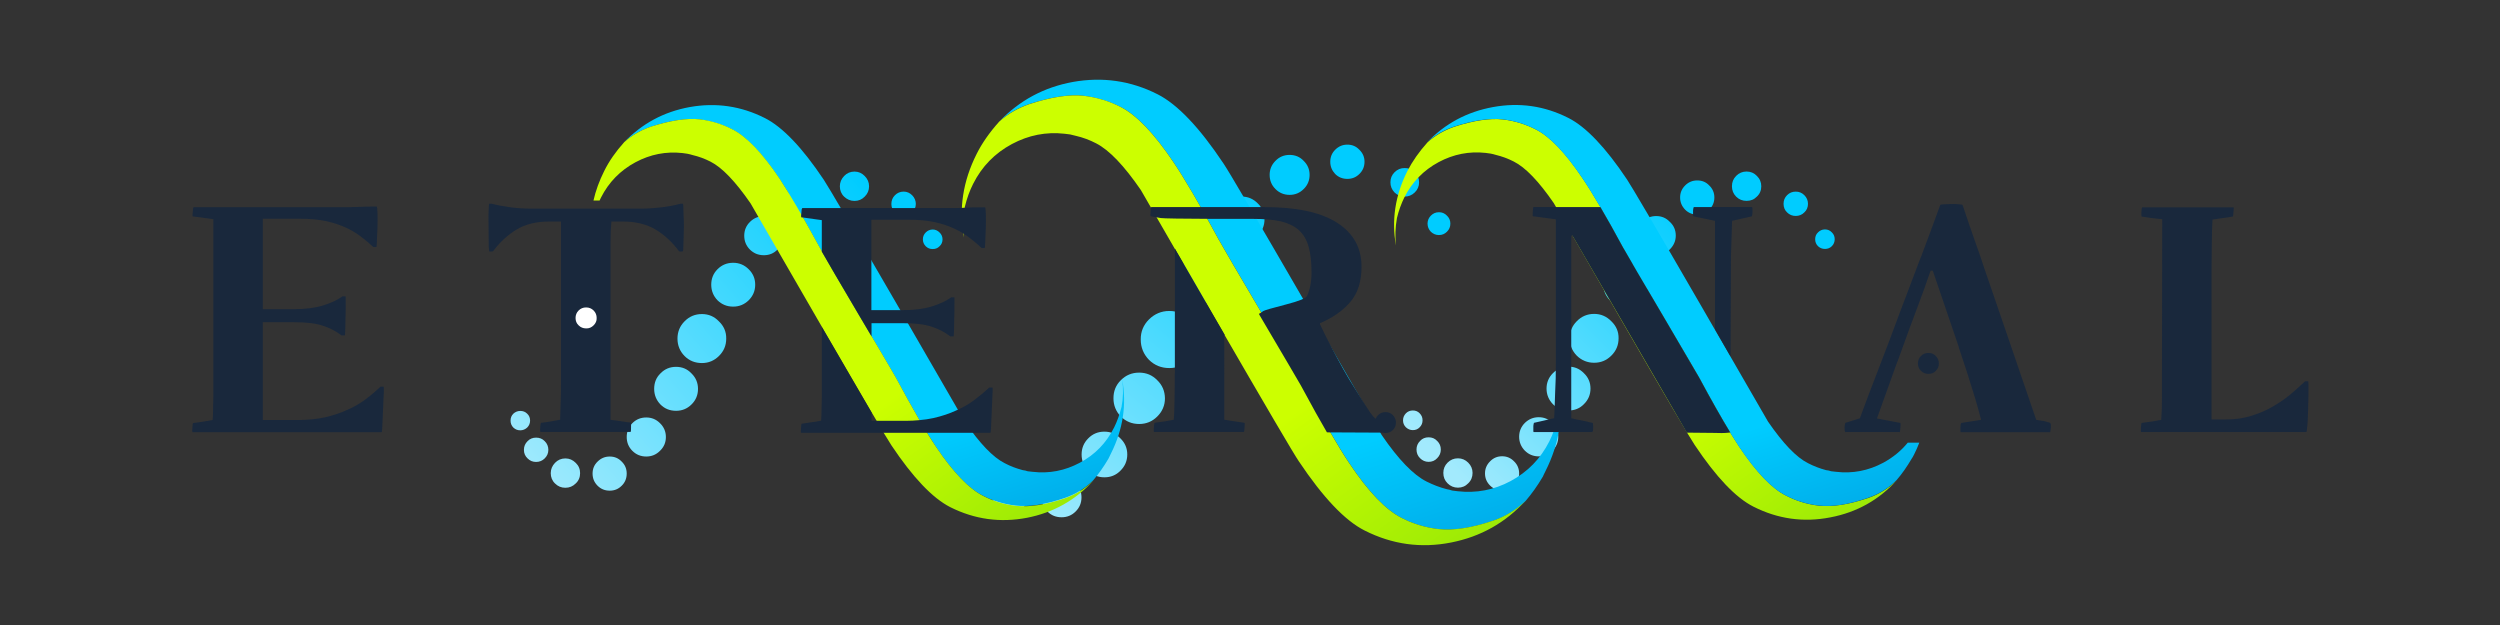 <?xml version="1.0" encoding="utf-8"?>
<!-- Generator: Adobe Illustrator 26.5.0, SVG Export Plug-In . SVG Version: 6.00 Build 0)  -->
<svg version="1.1" id="Capa_1" xmlns="http://www.w3.org/2000/svg" xmlns:xlink="http://www.w3.org/1999/xlink" x="0px" y="0px"
	 viewBox="0 0 1800 450" style="enable-background:new 0 0 1800 450;" xml:space="preserve">
<rect x="0" y="0" width="1800" height="450" fill="#333333" stroke="none"/>
<style type="text/css">
	.st0{fill:url(#SVGID_1_);}
	.st1{fill:url(#SVGID_00000049926585974842893960000014224650564625790900_);}
	.st2{fill:url(#SVGID_00000023268252616976285350000007551926678622608561_);}
	.st3{fill:url(#SVGID_00000115511142985803483720000018065544443475598499_);}
	.st4{fill:url(#SVGID_00000098184129358476621060000004078002393415790500_);}
	.st5{fill:url(#SVGID_00000088103657781654239130000000082909779460110514_);}
	.st6{fill:url(#SVGID_00000059309205151904747810000005091808161019224229_);}
	.st7{fill:url(#SVGID_00000166643768779019612510000007492548878549133238_);}
	.st8{fill:url(#SVGID_00000152948808741536825520000011412339726802638735_);}
	.st9{fill:#19283C;}
	.st10{fill:#FFFFFF;}
</style>
<g transform="matrix( 0.822, 0, 0, 0.822, 200.4,100.6) ">
	<g>
		<g id="Layer4_0_FILL">
			
				<linearGradient id="SVGID_1_" gradientUnits="userSpaceOnUse" x1="439.413" y1="-5.605" x2="719.088" y2="335.57" gradientTransform="matrix(0.822 0 0 -0.822 303.829 332.913)">
				<stop  offset="0" style="stop-color:#A2EAFD"/>
				<stop  offset="1" style="stop-color:#00CCFF"/>
			</linearGradient>
			<path class="st0" d="M1016.6,63.5c-2.8,0-5.1,1-7.1,3c-1.9,1.9-2.9,4.3-2.9,7s1,5.1,2.9,7.1c2,1.9,4.3,2.9,7.1,2.9
				c2.8,0,5.1-1,7-2.9c2-2,3-4.3,3-7.1s-1-5.1-3-7C1021.7,64.5,1019.4,63.5,1016.6,63.5 M999.2,37.3c0-3.5-1.2-6.4-3.8-8.8
				c-2.4-2.5-5.3-3.7-8.8-3.7c-3.5,0-6.4,1.2-8.9,3.7c-2.4,2.4-3.6,5.3-3.6,8.8c0,3.5,1.2,6.4,3.6,8.9c2.5,2.4,5.4,3.6,8.9,3.6
				c3.4,0,6.3-1.2,8.8-3.6C998,43.7,999.2,40.7,999.2,37.3 M651.4,302.2c-2.9-3-6.4-4.5-10.5-4.5c-4.2,0-7.7,1.5-10.6,4.5
				c-2.9,2.9-4.4,6.4-4.4,10.5c0,4.2,1.5,7.7,4.4,10.7c2.9,2.9,6.5,4.3,10.6,4.3c4.1,0,7.6-1.5,10.5-4.3c3-2.9,4.5-6.5,4.5-10.7
				C655.9,308.6,654.4,305.1,651.4,302.2 M610.8,276.3c-3.5,0-6.4,1.2-8.8,3.7c-2.4,2.4-3.7,5.3-3.7,8.8s1.2,6.4,3.7,8.9
				c2.4,2.4,5.4,3.6,8.8,3.6s6.4-1.2,8.8-3.6c2.5-2.4,3.8-5.4,3.8-8.9s-1.2-6.4-3.8-8.8C617.2,277.5,614.3,276.3,610.8,276.3
				 M604.7,258.9c0-2.8-1-5.1-3-7c-1.9-2-4.2-3-7-3s-5.1,1-7.1,3c-1.9,1.9-2.9,4.3-2.9,7c0,2.8,1,5.1,2.9,7.1c2,1.9,4.3,2.9,7.1,2.9
				s5.1-1,7-2.9C603.7,264.1,604.7,261.7,604.7,258.9 M709.4,261.6c-3.9,3.9-5.8,8.6-5.8,14.1c0,5.5,1.9,10.3,5.8,14.2
				c3.9,3.9,8.6,5.8,14.2,5.8c5.5,0,10.2-1.9,14-5.8c4-3.9,6-8.7,6-14.2c0-5.5-2-10.2-6-14.1c-3.8-3.9-8.5-5.9-14-5.9
				C718,255.7,713.3,257.6,709.4,261.6 M686.1,295.7c-4.9,0-9,1.7-12.4,5.2c-3.4,3.4-5.1,7.5-5.1,12.3c0,4.9,1.7,9,5.1,12.5
				c3.4,3.4,7.5,5,12.4,5c4.8,0,8.9-1.7,12.2-5c3.5-3.4,5.2-7.6,5.2-12.5c0-4.8-1.8-8.9-5.2-12.3C695,297.4,690.9,295.7,686.1,295.7
				 M769.8,210.6c-4.3-4.4-9.5-6.6-15.8-6.6c-6.3,0-11.6,2.2-16,6.6c-4.4,4.3-6.5,9.6-6.5,15.9c0,6.2,2.2,11.6,6.5,16
				c4.4,4.3,9.7,6.5,16,6.5c6.2,0,11.5-2.2,15.8-6.5c4.5-4.4,6.8-9.8,6.8-16C776.5,220.2,774.3,214.9,769.8,210.6 M797.9,157.4
				c-4.8-4.9-10.6-7.4-17.5-7.4c-6.9,0-12.8,2.5-17.8,7.4c-4.8,4.8-7.3,10.7-7.2,17.6c0,6.9,2.4,12.8,7.2,17.8
				c4.9,4.8,10.8,7.2,17.8,7.2c6.9,0,12.7-2.4,17.5-7.2c5-4.9,7.5-10.8,7.5-17.8C805.4,168.1,802.9,162.3,797.9,157.4 M812.4,97.5
				c-6.3,0-11.6,2.2-16,6.6c-4.4,4.3-6.5,9.6-6.5,15.9c0,6.2,2.2,11.6,6.5,16c4.4,4.3,9.7,6.5,16,6.5c6.2,0,11.5-2.2,15.8-6.5
				c4.5-4.4,6.8-9.8,6.8-16c0-6.2-2.2-11.5-6.8-15.9C823.9,99.7,818.6,97.5,812.4,97.5 M857.8,55.7c-3.8-3.9-8.5-5.9-14-5.9
				c-5.6,0-10.3,2-14.2,5.9c-3.9,3.9-5.8,8.6-5.8,14.1c0,5.5,1.9,10.3,5.8,14.2c3.9,3.9,8.6,5.8,14.2,5.8c5.5,0,10.2-1.9,14-5.8
				c4-3.9,6-8.7,6-14.2C863.8,64.2,861.8,59.5,857.8,55.7 M898.1,18.5c-3.3-3.5-7.4-5.2-12.3-5.2c-4.9,0-9,1.7-12.4,5.2
				c-3.4,3.4-5.1,7.5-5.1,12.3c0,4.9,1.7,9,5.1,12.4c3.4,3.4,7.5,5.1,12.4,5.1c4.8,0,8.9-1.7,12.3-5.1c3.5-3.4,5.2-7.6,5.2-12.4
				C903.3,26,901.6,21.9,898.1,18.5 M936.4,4.3c-4.2,0-7.7,1.5-10.7,4.5c-2.9,2.9-4.3,6.4-4.3,10.5c0,4.2,1.5,7.7,4.3,10.7
				c2.9,2.9,6.5,4.3,10.7,4.3c4.1,0,7.6-1.4,10.5-4.3c3-2.9,4.5-6.5,4.5-10.7c0-4.1-1.5-7.6-4.5-10.5C944.1,5.8,940.6,4.3,936.4,4.3
				z"/>
		</g>
	</g>
</g>
<g transform="matrix( 0.822, 0, 0, 0.822, 269.15,100.65) ">
	<g>
		<g id="Layer4_1_FILL">
			
				<linearGradient id="SVGID_00000080923647346800778420000002765139912810813109_" gradientUnits="userSpaceOnUse" x1="709.892" y1="39.265" x2="977.217" y2="306.59" gradientTransform="matrix(0.822 0 0 -0.822 372.579 332.863)">
				<stop  offset="0" style="stop-color:#A2EAFD"/>
				<stop  offset="1" style="stop-color:#00CCFF"/>
			</linearGradient>
			<path style="fill:url(#SVGID_00000080923647346800778420000002765139912810813109_);" d="M962.4,291.8c0-3.5-1.3-6.5-3.8-9
				c-2.5-2.5-5.5-3.8-9-3.8c-3.6,0-6.6,1.3-9.1,3.8c-2.5,2.5-3.7,5.5-3.7,9c0,3.6,1.2,6.6,3.7,9.1c2.5,2.5,5.5,3.8,9.1,3.8
				c3.5,0,6.5-1.2,9-3.8C961.2,298.4,962.4,295.3,962.4,291.8 M923.9,260.6c-3,0-5.5,1-7.5,3.2c-2.1,2.1-3.1,4.6-3.1,7.5
				c0,3,1,5.5,3.1,7.6c2.1,2.1,4.6,3.2,7.5,3.2s5.5-1,7.5-3.2c2.1-2.1,3.2-4.6,3.2-7.6s-1.1-5.5-3.2-7.5
				C929.4,261.6,926.9,260.6,923.9,260.6 M918.6,245.7c0-2.4-0.8-4.4-2.5-6.1c-1.6-1.7-3.6-2.5-6-2.5c-2.4,0-4.4,0.8-6.1,2.5
				c-1.6,1.7-2.5,3.7-2.5,6.1c0,2.4,0.8,4.4,2.5,6.1c1.7,1.6,3.7,2.5,6.1,2.5c2.4,0,4.4-0.8,6-2.5
				C917.8,250.1,918.6,248.1,918.6,245.7 M1003.2,292.2c0-4.1-1.5-7.7-4.4-10.5c-2.9-3-6.4-4.5-10.5-4.5c-4.2,0-7.7,1.5-10.6,4.5
				c-2.9,2.9-4.4,6.4-4.4,10.5c0,4.2,1.5,7.7,4.4,10.6c2.9,2.9,6.4,4.3,10.6,4.3c4.1,0,7.6-1.4,10.5-4.3
				C1001.8,299.9,1003.2,296.3,1003.2,292.2 M1037.5,260.1c0-4.7-1.7-8.8-5.1-12.1c-3.3-3.3-7.3-5-12-5c-4.8,0-8.8,1.7-12.2,5
				c-3.3,3.3-5,7.4-5,12.1c0,4.7,1.7,8.8,5,12.2c3.3,3.3,7.4,5,12.2,5c4.7,0,8.7-1.7,12-5C1035.8,268.9,1037.5,264.8,1037.5,260.1
				 M1059.9,204.4c-3.7-3.8-8.1-5.7-13.4-5.7c-5.4,0-9.9,1.9-13.7,5.7c-3.7,3.7-5.6,8.2-5.6,13.5c0,5.3,1.9,9.9,5.6,13.7
				c3.7,3.7,8.3,5.5,13.7,5.5c5.3,0,9.8-1.8,13.4-5.5c3.9-3.8,5.8-8.4,5.8-13.7C1065.7,212.6,1063.8,208.1,1059.9,204.4
				 M1083.9,158.9c-4.1-4.2-9.1-6.4-15-6.4c-5.9,0-11,2.1-15.2,6.4c-4.1,4.1-6.2,9.1-6.2,15c0,5.9,2.1,11,6.2,15.2
				c4.2,4.1,9.3,6.2,15.2,6.2c5.9,0,10.9-2.1,15-6.2c4.3-4.2,6.4-9.3,6.4-15.2C1090.4,168,1088.2,163,1083.9,158.9 M1115.6,126.8
				c0-5.3-1.9-9.9-5.8-13.6c-3.7-3.8-8.2-5.7-13.5-5.7c-5.4,0-9.9,1.9-13.7,5.7c-3.7,3.7-5.6,8.2-5.6,13.6c0,5.3,1.9,9.9,5.6,13.7
				c3.7,3.7,8.3,5.5,13.7,5.5c5.3,0,9.8-1.8,13.5-5.5C1113.7,136.7,1115.6,132.2,1115.6,126.8 M1123.3,66.8c-4.8,0-8.8,1.7-12.2,5.1
				c-3.3,3.3-5,7.3-5,12c0,4.7,1.7,8.8,5,12.1c3.3,3.3,7.4,5,12.2,5c4.7,0,8.7-1.6,11.9-5c3.4-3.4,5.2-7.4,5.2-12.1
				c0-4.7-1.7-8.8-5.2-12C1132,68.5,1128,66.8,1123.3,66.8 M1174.2,50.5c0-4.1-1.5-7.6-4.5-10.5c-2.8-3-6.3-4.4-10.5-4.4
				c-4.2,0-7.7,1.5-10.6,4.4c-2.9,2.9-4.4,6.4-4.4,10.5c0,4.2,1.5,7.7,4.4,10.7c2.9,2.9,6.4,4.3,10.6,4.3c4.2,0,7.7-1.4,10.5-4.3
				C1172.7,58.3,1174.2,54.7,1174.2,50.5 M1215.3,40.7c0-3.5-1.3-6.6-3.9-9.1c-2.4-2.5-5.4-3.8-9-3.8c-3.6,0-6.6,1.3-9.1,3.8
				c-2.5,2.5-3.7,5.5-3.7,9.1c0,3.6,1.2,6.6,3.7,9.1c2.5,2.5,5.5,3.7,9.1,3.7c3.6,0,6.6-1.2,9-3.7
				C1214.1,47.3,1215.3,44.2,1215.3,40.7 M1279.6,87.1c0-2.4-0.8-4.4-2.5-6c-1.6-1.7-3.6-2.6-6-2.6c-2.4,0-4.4,0.9-6.1,2.6
				c-1.7,1.6-2.5,3.6-2.5,6c0,2.4,0.8,4.4,2.5,6.1c1.7,1.6,3.7,2.4,6.1,2.4c2.4,0,4.4-0.8,6-2.4
				C1278.8,91.5,1279.6,89.4,1279.6,87.1 M1256.2,56.1c0-3-1.1-5.5-3.2-7.6c-2.1-2.1-4.6-3.1-7.5-3.1c-3,0-5.5,1-7.6,3.1
				c-2.1,2.1-3.1,4.6-3.1,7.6c0,3,1,5.5,3.1,7.5c2.1,2.1,4.6,3.1,7.6,3.1c2.9,0,5.4-1,7.5-3.1C1255.2,61.6,1256.2,59,1256.2,56.1z"
				/>
		</g>
	</g>
</g>
<g transform="matrix( 0.907, 0, 0, 0.907, 74.1,54.15) ">
	<g>
		<g id="Layer4_2_FILL">
			
				<linearGradient id="SVGID_00000026865920920002673100000005593359362115382918_" gradientUnits="userSpaceOnUse" x1="246.465" y1="61.669" x2="542.015" y2="319.819" gradientTransform="matrix(0.907 0 0 -0.907 123.278 387.631)">
				<stop  offset="0" style="stop-color:#A2EAFD"/>
				<stop  offset="1" style="stop-color:#00CCFF"/>
			</linearGradient>
			<path style="fill:url(#SVGID_00000026865920920002673100000005593359362115382918_);" d="M446.9,287.2c0-4.3-1.6-8-4.7-11
				c-3-3-6.6-4.5-10.9-4.5c-4.3,0-8,1.5-11,4.5c-3,3-4.5,6.7-4.5,11c0,4.3,1.5,8,4.5,11c3,3,6.7,4.5,11,4.5c4.3,0,7.9-1.5,10.9-4.5
				C445.4,295.1,446.9,291.5,446.9,287.2 M336.8,268.7c-1.5-1.5-3.3-2.2-5.5-2.2c-2.1,0-4,0.8-5.5,2.2c-1.5,1.5-2.2,3.3-2.2,5.5
				c0,2.1,0.7,4,2.2,5.5c1.6,1.5,3.4,2.2,5.5,2.2c2.1,0,4-0.8,5.5-2.2c1.5-1.5,2.3-3.4,2.3-5.5C339.1,272,338.4,270.2,336.8,268.7
				 M402.3,302.7c-3.8,0-7,1.4-9.6,4c-2.7,2.6-4,5.8-4,9.5c0,3.8,1.3,7,4,9.7c2.6,2.6,5.8,3.9,9.6,3.9s6.9-1.3,9.5-3.9
				c2.7-2.6,4-5.9,4-9.7c0-3.7-1.3-6.9-4-9.5C409.2,304,406.1,302.7,402.3,302.7 M378.8,315.9c0-3.2-1.1-5.9-3.5-8.2
				c-2.3-2.3-5-3.5-8.2-3.5c-3.2,0-6,1.2-8.2,3.5c-2.2,2.3-3.4,5-3.4,8.2c0,3.2,1.1,6,3.4,8.2c2.3,2.3,5,3.4,8.2,3.4
				c3.2,0,5.9-1.1,8.2-3.4C377.7,321.9,378.8,319.1,378.8,315.9 M350.7,290.5c-1.8-1.9-4.1-2.8-6.8-2.8c-2.7,0-5,0.9-6.8,2.8
				c-1.9,1.9-2.9,4.1-2.9,6.9s1,5,2.9,6.8c1.9,1.9,4.1,2.8,6.8,2.8c2.7,0,5-1,6.8-2.8c1.9-1.9,2.9-4.1,2.9-6.8
				S352.6,292.3,350.7,290.5 M455,231.5c-4.9,0-9,1.7-12.4,5.2c-3.4,3.3-5,7.4-5,12.3c0,4.8,1.7,9,5,12.4c3.4,3.4,7.5,5,12.4,5
				c4.8,0,8.9-1.7,12.2-5c3.5-3.4,5.2-7.6,5.2-12.4c0-4.9-1.8-9-5.2-12.3C463.9,233.2,459.8,231.5,455,231.5 M489,195.4
				c-3.7-3.9-8.2-5.8-13.5-5.8c-5.4,0-10,1.9-13.8,5.8c-3.7,3.7-5.6,8.3-5.6,13.7c0,5.4,1.9,10,5.6,13.8c3.8,3.8,8.4,5.6,13.8,5.6
				c5.3,0,9.8-1.9,13.5-5.6c3.9-3.8,5.8-8.4,5.8-13.8C494.9,203.7,492.9,199.1,489,195.4 M500.3,148.9c-4.9,0-9,1.7-12.4,5.1
				c-3.4,3.4-5,7.5-5,12.3c0,4.8,1.7,9,5,12.4c3.4,3.3,7.5,5,12.4,5c4.8,0,8.9-1.7,12.3-5c3.5-3.5,5.2-7.6,5.2-12.4
				c0-4.8-1.7-8.9-5.2-12.3C509.2,150.6,505.1,148.9,500.3,148.9 M540.2,127.4c0-4.3-1.6-7.9-4.7-10.9c-2.9-3.1-6.5-4.6-10.8-4.6
				c-4.3,0-8,1.5-11.1,4.6c-3,3-4.5,6.6-4.5,10.9c0,4.3,1.5,8,4.5,11c3,3,6.7,4.5,11.1,4.5c4.3,0,7.9-1.5,10.8-4.5
				C538.7,135.3,540.2,131.7,540.2,127.4 M570.9,97.1c0-3.7-1.4-6.9-4.1-9.5c-2.6-2.7-5.7-4.1-9.5-4.1c-3.8,0-7,1.4-9.6,4.1
				c-2.6,2.6-3.9,5.8-3.9,9.5c0,3.8,1.3,7,3.9,9.7c2.6,2.6,5.8,3.9,9.6,3.9c3.8,0,6.9-1.3,9.5-3.9
				C569.5,104.1,570.9,100.9,570.9,97.1 M608.2,88.2c0-3.2-1.2-5.9-3.5-8.2c-2.2-2.3-4.9-3.5-8.1-3.5c-3.2,0-6,1.2-8.2,3.5
				c-2.2,2.3-3.4,5-3.4,8.2c0,3.2,1.1,6,3.4,8.2c2.3,2.2,5,3.4,8.2,3.4c3.2,0,5.9-1.1,8.1-3.4C607,94.2,608.2,91.4,608.2,88.2
				 M642.4,95.3c-1.9-1.9-4.1-2.9-6.8-2.9c-2.7,0-5,1-6.9,2.9c-1.9,1.9-2.8,4.2-2.8,6.9s0.9,5,2.8,6.8c1.9,1.9,4.2,2.9,6.9,2.9
				c2.7,0,4.9-1,6.8-2.9c1.9-1.9,2.9-4.2,2.9-6.8S644.3,97.2,642.4,95.3 M666.5,130.3c0-2.1-0.8-4-2.4-5.5c-1.5-1.5-3.3-2.3-5.4-2.3
				c-2.1,0-4,0.8-5.5,2.3c-1.5,1.5-2.3,3.3-2.3,5.5c0,2.2,0.8,4,2.3,5.5c1.5,1.5,3.3,2.2,5.5,2.2c2.2,0,4-0.7,5.4-2.2
				C665.8,134.3,666.5,132.4,666.5,130.3z"/>
		</g>
	</g>
</g>
<g transform="matrix( 1, 0, 0, 1, 0,0) ">
	<g>
		<g id="Layer3_0_FILL">
			
				<linearGradient id="SVGID_00000129203828918136303260000009848186441956538275_" gradientUnits="userSpaceOnUse" x1="1032.392" y1="-72.737" x2="966.967" y2="125.638" gradientTransform="matrix(1 0 0 -1 0 449.276)">
				<stop  offset="0" style="stop-color:#0083CD"/>
				<stop  offset="1" style="stop-color:#00CCFF"/>
			</linearGradient>
			<path style="fill:url(#SVGID_00000129203828918136303260000009848186441956538275_);" d="M780.5,69c9.3,1.2,18.2,3.9,26.5,8.1
				c11.3,5.7,23.9,18.9,37.8,39.5c8,11.9,18.9,30.5,32.7,55.9c2.8,5.1,13.4,23.3,31.9,54.6c18.5,31.4,28.4,48.2,29.6,50.4
				c13.8,25.5,24.6,44.1,32.5,56c13.8,20.7,26.4,33.8,37.8,39.5c8.1,4.2,16.9,6.9,26.4,8c10.8,1.2,24-0.8,39.6-6.1
				c8.8-3,16.6-7.8,23.2-14.3c4.2-4.9,8.4-10.7,12.4-17.5c0.2-0.6,0.9-1.9,1.9-4c9.9-19.6,12.9-39.6,9.2-60c1,7.6,0.8,15-0.6,22.2
				c-1.5,6.1-3.4,11.6-5.9,16.5c-6.3,12.5-15.6,22-27.9,28.6c-12,6.4-24.6,8.8-38,7.3l-4-0.5c-1.3-0.4-2.6-0.8-4-1
				c-5.1-1.3-9.9-3.2-14.5-5.5c-9.4-4.7-20.2-15.8-32.3-33.5c-17.7-30.7-35.7-61.8-53.8-93.2c-36.4-62.8-56.4-96.9-60.1-102.3
				c-17.4-26.1-33.2-42.6-47.4-49.8c-19.3-9.8-39.7-12.7-61-8.9c-20.8,3.8-38.5,13.3-53,28.5c6.1-5.6,13.3-9.8,21.6-12.6
				C756.9,69.8,770,67.8,780.5,69z"/>
			
				<linearGradient id="SVGID_00000042722413565921187790000011575219005126892167_" gradientUnits="userSpaceOnUse" x1="922.95" y1="146.407" x2="1044.875" y2="-22.868" gradientTransform="matrix(1 0 0 -1 0 449.276)">
				<stop  offset="0" style="stop-color:#CCFF00"/>
				<stop  offset="1" style="stop-color:#8BE208"/>
			</linearGradient>
			<path style="fill:url(#SVGID_00000042722413565921187790000011575219005126892167_);" d="M807,77.1c-8.3-4.3-17.2-7-26.5-8.1
				c-10.4-1.2-23.6,0.8-39.5,6c-8.3,2.9-15.5,7.1-21.6,12.6c-6.9,7.7-12.3,15.4-16.2,23.2c-9.9,19.6-13,39.7-9.2,60.2
				c-0.8-7.3-0.6-14.7,0.7-22.2c1.5-6.1,3.5-11.6,6-16.5c6.3-12.5,15.6-22,27.9-28.6c12-6.4,24.6-8.9,37.9-7.4l4,0.5
				c1.7,0.4,3,0.7,4.1,1c5.2,1.2,10,3,14.6,5.4c9.4,4.8,20.1,16,32.2,33.6c0.2,0.3,18.2,31.4,53.8,93.2c36.4,62.9,56.4,97,60,102.2
				c17.4,26,33.2,42.7,47.4,49.8c19.8,10,40.5,12.9,62.2,8.6c21.3-4.2,39.1-14.2,53.6-30.1c-6.6,6.5-14.4,11.3-23.2,14.3
				c-15.6,5.3-28.8,7.3-39.6,6.1c-9.5-1.1-18.3-3.8-26.4-8c-11.4-5.7-24-18.8-37.8-39.5c-7.9-11.8-18.7-30.5-32.5-56
				c-1.2-2.2-11.1-19-29.6-50.4c-18.5-31.3-29.1-49.5-31.9-54.6c-13.7-25.3-24.6-43.9-32.7-55.9C830.9,96,818.3,82.9,807,77.1z"/>
		</g>
	</g>
</g>
<g transform="matrix( 1, 0, 0, 1, 0,0) ">
	<g>
		<g id="Layer3_1_FILL">
			
				<linearGradient id="SVGID_00000000195719816888668050000012655042160490746015_" gradientUnits="userSpaceOnUse" x1="728.244" y1="-40.162" x2="669.944" y2="136.513" gradientTransform="matrix(1 0 0 -1 0 449.276)">
				<stop  offset="0" style="stop-color:#0083CD"/>
				<stop  offset="1" style="stop-color:#00CCFF"/>
			</linearGradient>
			<path style="fill:url(#SVGID_00000000195719816888668050000012655042160490746015_);" d="M618.5,226.9
				c16.5,27.9,25.3,42.9,26.4,44.9c12.2,22.7,21.9,39.3,28.9,49.8c12.4,18.4,23.6,30.2,33.8,35.2c7.2,3.8,15.1,6.2,23.6,7.2
				c9.6,1.1,21.4-0.7,35.2-5.4c7.9-2.7,14.8-6.9,20.7-12.8c3.8-4.4,7.5-9.6,11-15.6c0.2-0.5,0.8-1.7,1.7-3.5
				c8.8-17.5,11.5-35.3,8.2-53.5c0.9,6.9,0.7,13.5-0.5,19.8c-1.4,5.4-3.1,10.3-5.3,14.7c-5.6,11.2-13.8,19.7-24.8,25.5
				c-10.7,5.7-22,7.9-33.9,6.5l-3.6-0.4c-1.1-0.4-2.3-0.7-3.5-0.8c-4.5-1.2-8.9-2.8-13-5c-8.4-4.2-18-14.2-28.8-30
				c-15.8-27.3-31.8-55-48-83c-32.4-55.9-50.3-86.3-53.5-91.1c-15.5-23.2-29.7-38-42.4-44.4c-17.2-8.7-35.3-11.3-54.2-7.9
				c-18.6,3.4-34.3,11.9-47.2,25.4c5.4-4.9,11.8-8.7,19.2-11.2c14.1-4.6,25.9-6.3,35.2-5.3c8.3,1.1,16.2,3.5,23.5,7.2
				c10.1,5.1,21.3,16.8,33.8,35.2c7.1,10.6,16.8,27.2,29.1,49.9C592.7,182.8,602.1,199,618.5,226.9z"/>
			
				<linearGradient id="SVGID_00000003085591251595246030000017937960200101120952_" gradientUnits="userSpaceOnUse" x1="638.55" y1="160.524" x2="747.1" y2="9.724" gradientTransform="matrix(1 0 0 -1 0 449.276)">
				<stop  offset="0" style="stop-color:#CCFF00"/>
				<stop  offset="1" style="stop-color:#8BE208"/>
			</linearGradient>
			<path style="fill:url(#SVGID_00000003085591251595246030000017937960200101120952_);" d="M645,271.8c-1.1-2-9.9-17-26.4-44.9
				c-16.4-27.9-25.9-44.1-28.4-48.7c-12.3-22.6-22-39.2-29.1-49.9c-12.4-18.4-23.7-30.1-33.8-35.2c-7.4-3.8-15.2-6.2-23.5-7.2
				c-9.3-1-21.1,0.8-35.2,5.3c-7.4,2.6-13.8,6.3-19.2,11.2c-6.1,6.8-10.9,13.7-14.4,20.8c-3.5,7-6.1,14.1-7.7,21.2h4.4
				c0.3-0.7,0.7-1.4,1-2.1c5.6-11.1,13.9-19.6,24.9-25.5c10.7-5.7,21.9-7.9,33.8-6.6l3.5,0.5c1.5,0.3,2.7,0.6,3.6,0.9
				c4.7,1.1,9,2.7,13.1,4.8c8.3,4.2,17.9,14.2,28.8,30c0.2,0.3,16.2,28,48,83.1c32.4,56,50.2,86.4,53.4,91.1
				c15.5,23.2,29.6,38,42.3,44.5c17.7,8.9,36.1,11.4,55.4,7.7c18.9-3.7,34.9-12.7,47.8-26.8c-5.9,5.8-12.8,10.1-20.7,12.8
				c-13.9,4.7-25.6,6.5-35.2,5.4c-8.5-1-16.4-3.4-23.6-7.2c-10.1-5.1-21.4-16.8-33.8-35.2C666.8,311.1,657.2,294.5,645,271.8z"/>
		</g>
	</g>
</g>
<g transform="matrix( 1, 0, 0, 1, 0,0) ">
	<g>
		<g id="Layer3_2_FILL">
			
				<linearGradient id="SVGID_00000163060253607546877760000004415010231625944478_" gradientUnits="userSpaceOnUse" x1="1209.178" y1="154.893" x2="1317.828" y2="4.067" gradientTransform="matrix(1 0 0 -1 0 449.276)">
				<stop  offset="0" style="stop-color:#CCFF00"/>
				<stop  offset="1" style="stop-color:#8BE208"/>
			</linearGradient>
			<path style="fill:url(#SVGID_00000163060253607546877760000004415010231625944478_);" d="M1365.7,345.8
				c-5.9,5.8-12.8,10.1-20.7,12.8c-13.9,4.7-25.7,6.5-35.3,5.5c-8.5-1-16.3-3.4-23.6-7.2c-10.2-5-21.4-16.8-33.8-35.2
				c-7-10.5-16.7-27.2-28.9-49.9c-1.1-2-9.9-17-26.3-44.9c-16.5-27.9-26-44.1-28.5-48.7c-12.2-22.6-21.9-39.2-29.1-49.8
				c-12.3-18.4-23.5-30.1-33.7-35.2c-7.4-3.8-15.3-6.2-23.7-7.2c-9.3-1-21,0.7-35.1,5.3c-7.4,2.6-13.8,6.3-19.2,11.2
				c-6.1,6.8-10.9,13.7-14.5,20.7c-8.8,17.5-11.5,35.4-8.2,53.6c-0.7-6.5-0.5-13.1,0.7-19.8c1.3-5.4,3.1-10.3,5.3-14.8
				c5.6-11.1,13.8-19.6,24.8-25.5c10.7-5.7,21.9-7.9,33.8-6.6l3.6,0.5c1.5,0.3,2.7,0.6,3.6,0.9c4.6,1.1,8.9,2.7,13,4.8
				c8.4,4.2,18,14.2,28.8,29.9c0.2,0.3,16.2,28,48,83.1c32.4,56.1,50.3,86.4,53.5,91.1c15.5,23.2,29.6,38,42.3,44.4
				c17.6,8.9,36.1,11.5,55.4,7.7C1336.8,368.9,1352.8,360,1365.7,345.8z"/>
			
				<linearGradient id="SVGID_00000159427805599620983220000010766102252530152349_" gradientUnits="userSpaceOnUse" x1="1297.853" y1="-43.299" x2="1239.553" y2="133.476" gradientTransform="matrix(1 0 0 -1 0 449.276)">
				<stop  offset="0" style="stop-color:#0083CD"/>
				<stop  offset="1" style="stop-color:#00CCFF"/>
			</linearGradient>
			<path style="fill:url(#SVGID_00000159427805599620983220000010766102252530152349_);" d="M1378.4,326.7c1.3-2.6,2.5-5.3,3.5-8
				h-8.3c-4.8,5.9-10.7,10.7-17.7,14.5c-10.7,5.7-22,7.9-33.9,6.5l-3.6-0.4c-1.1-0.4-2.3-0.7-3.6-0.8c-4.6-1.2-8.9-2.9-13-5
				c-8.4-4.2-17.9-14.1-28.8-29.9c-15.8-27.4-31.8-55.1-48-83.1c-32.4-56-50.3-86.4-53.5-91.2c-15.5-23.2-29.6-38-42.3-44.4
				c-17.2-8.7-35.3-11.3-54.3-7.8c-18.6,3.4-34.3,11.8-47.3,25.3c5.4-4.9,11.8-8.7,19.2-11.2c14.1-4.6,25.8-6.3,35.1-5.3
				c8.3,1,16.2,3.4,23.7,7.2c10.1,5.1,21.3,16.8,33.7,35.2c7.2,10.6,16.9,27.2,29.1,49.8c2.5,4.6,12,20.8,28.5,48.7
				c16.5,27.9,25.2,42.9,26.3,44.9c12.3,22.7,21.9,39.3,28.9,49.9c12.3,18.4,23.6,30.2,33.8,35.2c7.2,3.8,15.1,6.2,23.6,7.2
				c9.6,1.1,21.4-0.7,35.3-5.5c7.9-2.7,14.8-6.9,20.7-12.8c3.8-4.3,7.4-9.5,11-15.6C1376.9,329.7,1377.5,328.5,1378.4,326.7z"/>
		</g>
	</g>
</g>
<g transform="matrix( 1, 0, 0, 1, 0,0) ">
	<g>
		<g id="Layer2_0_FILL">
			<path class="st9" d="M845.8,269c0,2.3,0,4.9,0,7.8c0,3,0,6-0.1,9.1c-0.1,3.1-0.2,6-0.2,8.8c-0.1,2.8-0.2,5.3-0.4,7.5
				c-2,0.4-4.1,0.8-6.5,1.2c-2.4,0.4-4.8,0.7-7.3,1c-0.1,0-0.2,0.4-0.3,1c-0.1,0.7-0.1,1.4-0.2,2.2c-0.1,0.8-0.1,1.6-0.1,2.3
				c0,0.7,0.1,1.1,0.2,1.1h64.7c0.1,0,0.2-0.4,0.3-1.1c0.1-0.7,0.1-1.5,0.2-2.3c0.1-0.8,0.1-1.5,0.1-2.2c0-0.7-0.1-1-0.2-1
				c-2.3-0.3-4.5-0.6-6.8-1c-2.1-0.3-4.7-0.7-7.7-1.2V241c0.2,0.1,0.3,0.3,0.5,0.4c-2.1-3.7-4.3-7.5-6.6-11.4
				c-11.8-20.4-21.6-37.4-29.5-51.1V269 M874.5,157.6h28c7.9,0,14.5,0.6,19.8,1.8c5.3,1.3,9.6,3.4,12.9,6.3c3.2,3,5.6,6.9,7,11.9
				c1.4,5,2.1,11.2,2.1,18.6c0,6.6-1.1,12.2-3.2,16.8c-0.8,1.8-5.8,3.8-15.1,6.2c-10.1,2.6-15.6,4.2-16.5,4.8c-1,0.8-2.1,1.4-3.1,2
				l0.6,1.1c18.2,30.9,28.1,47.7,29.6,50.4c8,14.9,14.3,26.1,18.8,33.8c4.4,0,17.7,0.1,40.1,0.2c0.7,0.2,1.4,0.3,2.1,0.3
				c2.1,0,3.9-0.8,5.3-2.2c1.5-1.5,2.2-3.2,2.2-5.3s-0.8-3.9-2.2-5.4c-1.5-1.5-3.2-2.2-5.3-2.2c-2.1,0-3.9,0.7-5.4,2.2
				c-0.8,0.8-1.3,1.6-1.7,2.6c-1.4-1.1-2.7-2.6-4-4.5c-3.9-5.9-7.4-11.4-10.5-16.5c-3.2-5-6.2-10-9-15s-5.5-10.1-8.2-15.2
				c-2.7-5.1-5.5-10.7-8.4-16.8v-0.8c9.4-4,16.7-9.2,22-15.5c5.3-6.3,7.9-14.7,7.9-25.2c0-13.6-5.9-24.2-17.7-31.7
				c-11.7-7.5-29.2-11.2-52.3-11.2h-81.4c-0.1,0-0.2,0.4-0.3,1.1l-0.3,4.5c0,0.7,0.1,1,0.2,1l7.3,1.3
				C837.7,157.3,850.5,157.5,874.5,157.6z"/>
		</g>
	</g>
</g>
<g transform="matrix( 1, 0, 0, 1, 0,0) ">
	<g>
		<g id="Layer2_1_FILL">
			<path class="st9" d="M1244.8,311.5c0.4,0,0.8-0.1,1-0.1c-6.1-10-13.6-23.2-22.4-39.6c-1.1-2-9.9-17-26.3-44.9
				c-15.4-26.1-24.7-42-27.9-47.7l-0.6-1c-6-11.2-11.5-20.9-16.3-29.1h-48.2c-0.2,0-0.3,0.4-0.3,1.1c-0.1,0.7-0.1,1.5-0.2,2.3
				c-0.1,0.8-0.1,1.5-0.1,2.2s0.1,1,0.2,1l16.5,2.2v103.7c0,4,0,7.7-0.1,11c-0.1,3.4-0.2,6.7-0.4,9.9c-0.1,3.2-0.2,6.3-0.3,9.3
				c-0.1,3-0.3,6.1-0.4,9.3c-3,0.7-5.5,1.2-7.3,1.7c-1.9,0.4-4.3,1-7.1,1.6c-0.2,0-0.3,0.4-0.4,1c-0.2,0.7-0.2,1.5-0.2,2.3
				c0,0.9,0,1.7,0,2.4c0,0.6,0.1,1,0.2,1h42.2c0.1,0,0.3-0.3,0.5-1c0.1-0.6,0.2-1.4,0.2-2.4c0-0.8,0-1.6-0.1-2.3
				c-0.1-0.7-0.2-1-0.5-1c-1.7-0.3-3.1-0.6-4.4-1c-1.2-0.3-2.3-0.5-3.4-0.7c-1.1-0.2-2.2-0.5-3.2-0.6c-1.1-0.2-2.5-0.6-4.2-1V169.7
				h0.8l0.4,0.6l82,141.2c12.7,0.1,19.4,0.2,20,0.2l5.1,0.1C1241.3,311.8,1243.1,311.7,1244.8,311.5 M1393.8,267
				c1.5-1.5,2.2-3.2,2.2-5.3s-0.8-3.9-2.2-5.4c-1.5-1.5-3.2-2.2-5.3-2.2s-3.9,0.7-5.4,2.2c-1.5,1.5-2.2,3.3-2.2,5.4s0.7,3.9,2.2,5.3
				c1.5,1.5,3.3,2.2,5.4,2.2S1392.4,268.5,1393.8,267 M1261.7,150.1c0-0.6-0.1-1-0.2-1h-41.9c-0.1,0-0.3,0.3-0.4,1
				c-0.2,0.7-0.2,1.5-0.2,2.4v2.3c0,0.7,0.2,1,0.5,1l15.3,3.2v78c3.8,6.5,7.5,13.1,11.2,19.5l0.3-72.3l0.8-25.2l14.1-3.2
				c0.2,0,0.3-0.4,0.4-1c0.1-0.6,0.2-1.4,0.2-2.3V150.1 M1405.2,146.9c-2,0-3.9,0.1-5.7,0.2c-1.7,0.1-2.5,0.3-2.5,0.4
				c-4.2,11.6-8.8,23.9-13.6,36.8c-0.2,0.4-0.3,0.7-0.5,1.1c-5.1,13.4-10.1,26.8-15.2,40.1c-5,13.5-9.9,26.7-14.9,39.5
				c-5,12.9-9.6,24.9-13.7,36.2l-10.3,3.2c-0.1,0-0.3,0.4-0.4,1c-0.2,0.7-0.3,1.5-0.3,2.3c0,0.9,0,1.7,0.1,2.4c0.1,0.6,0.3,1,0.4,1
				h39.2c0.2,0,0.3-0.4,0.3-1.1c0.1-0.7,0.1-1.5,0.2-2.3c0.1-0.8,0.1-1.5,0.1-2.2c0-0.7-0.1-1-0.2-1l-16.8-3.2l14.7-41
				c0,0,0.1,0,0.1,0c6.5-18,11.3-31.2,14.5-39.5c3.4-9,6.5-17.6,9.3-25.9h1.6l15.3,44.9v0l3.5,10.3h-0.1l5.8,17.5
				c2.4,7.5,4.4,13.9,6,19.2c1.6,5.3,3,10.5,4.3,15.5l-14.2,2.2c-0.1,0-0.3,0.4-0.5,1c-0.1,0.7-0.2,1.5-0.2,2.3c0,0.9,0,1.7,0,2.4
				c0,0.6,0.1,1,0.2,1h64.3c0.1,0,0.2-0.3,0.3-1c0.1-0.6,0.2-1.4,0.3-2.2c0-0.8,0-1.5,0-2.2c-0.2-0.7-0.3-1.2-0.4-1.3
				c-1.8-0.6-3.4-1.1-4.8-1.4c-1-0.2-2.4-0.4-4.1-0.6c-0.4-0.1-0.8-0.1-1.2-0.2c-0.7-1.9-1.9-5.6-3.8-11c-1.8-5.5-4.1-12-6.7-19.6
				c-2.6-7.5-5.4-15.8-8.5-24.9c-3.1-9.1-6.2-18.2-9.4-27.4c-3.1-9.2-6.2-18.2-9.2-26.8c-1-2.9-1.9-5.7-2.8-8.4
				c-1.8-5.3-3.5-10.1-5.1-14.5c-2.3-6.6-4.2-12-5.5-16.1l-2.1-6.1c0-0.1-0.8-0.3-2.5-0.4C1409,146.9,1407.2,146.9,1405.2,146.9
				 M1549.1,157c2.2,0.3,4.8,0.5,7.7,0.8l-0.2,111c0,2.3,0,4.9,0,7.9c0,3,0,6.1,0,9.1c0,3,0,6-0.1,8.9c-0.1,2.9-0.3,5.4-0.4,7.6
				c-2.1,0.4-4.4,0.8-6.8,1.2c-2.4,0.4-4.8,0.7-7.3,1c-0.1,0-0.2,0.4-0.3,1c-0.1,0.7-0.1,1.4-0.2,2.2c-0.1,0.8-0.1,1.6-0.1,2.3
				c0,0.7,0.1,1.1,0.2,1.1h119c0.1,0,0.3-0.9,0.5-2.8c0.2-1.7,0.4-4,0.5-6.7c0.1-2.7,0.2-5.6,0.3-8.8c0.1-3.2,0.2-6.1,0.2-8.8
				c0-2.7,0-4.9,0-6.7c0-1.8-0.1-2.8-0.2-2.8h-2.2c-3.5,3.3-7.2,6.6-11.1,9.9c-3.9,3.2-8.3,6.1-13,8.8c-4.6,2.6-9.7,4.7-15.1,6.3
				c-5.4,1.7-11.3,2.5-17.6,2.5h-10.6V195.4c0-3.8,0-7.5,0.1-11.1c0-3.4,0.1-6.8,0.1-10c0.1-6.7,0.2-12.1,0.5-16.2
				c2.4-0.4,4.9-0.8,7.4-1.1c2.6-0.3,5-0.7,7.2-1.1c0.1,0,0.2-0.4,0.3-1s0.1-1.4,0.2-2.2c0.1-0.8,0.2-1.6,0.2-2.3
				c0-0.7-0.1-1.1-0.2-1.1h-65.7c-0.1,0-0.3,0.4-0.4,1.1c-0.1,0.7-0.2,1.5-0.2,2.3c0,0.8,0,1.5,0,2.2s0.1,1,0.2,1
				C1544.4,156.3,1546.8,156.7,1549.1,157z"/>
		</g>
	</g>
</g>
<g transform="matrix( 1, 0, 0, 1, 0,0) ">
	<g>
		<g id="Layer2_2_FILL">
			<path class="st9" d="M714.5,279h-2.2c-3.4,3.2-7,6.2-10.8,9c-3.7,2.8-8.1,5.4-13.2,7.6c-4.7,2.2-10.1,4-16.2,5.4
				c-3.2,0.7-6.6,1.2-10.1,1.5c-3.1,0.3-6.4,0.5-9.8,0.5H631h-3.5v-6c-8.3-14.2-20.3-34.7-35.8-61.5v51c0,2.7-0.1,5.6-0.2,8.8
				c0,2.9-0.1,5.4-0.3,7.6c-2.6,0.5-4.9,0.9-6.8,1.1l-7.2,1.1c-0.1,0-0.2,0.3-0.3,1l-0.3,4.5c0,0.7,0.1,1,0.2,1h59.5h31.3H713
				c0.2,0,0.4-0.8,0.5-2.5l1.2-27.8C714.8,279.8,714.7,279,714.5,279 M691.7,149.7c-1.6,0.1-3.6,0.1-6.2,0.1H577.7
				c-0.1,0-0.3,0.4-0.5,1.1l-0.3,3.5l-0.1,1c0,0.7,0.1,1.1,0.2,1.1l1.1,0.1l13.6,1.9v22.7c3.9,6.9,12.8,22.1,26.8,45.8
				c3.3,5.6,6.3,10.7,9,15.2v-9.5h22.5c8.8,0,15.7,0.8,20.7,2.5c5,1.6,9.5,3.9,13.5,7h2.4c0.1,0,0.2-1.5,0.3-4.5l0.2-9.6
				c0.1-2.3,0.1-5.5,0.1-9.6v-4.4h-2.4c-3.4,2.5-8,4.7-13.8,6.5c-5.8,1.8-12.9,2.7-21.2,2.7h-22.4v-38.5v-26.6h26.7
				c7.4,0,13.8,0.6,19.2,1.8c5.3,1.2,10,2.8,14.2,4.8c4,1.9,7.6,4.1,10.8,6.6c2.9,2.2,5.8,4.6,8.5,7.2h2.2c0.1,0,0.3-1.5,0.4-4.6
				l0.4-10.1c0.1-3.6,0.1-7,0-10.1c-0.1-3-0.3-4.5-0.6-4.5h-4.5c-2.8,0-4.9,0-6.4,0.1L691.7,149.7z"/>
		</g>
	</g>
</g>
<g transform="matrix( 1, 0, 0, 1, 0,0) ">
	<g>
		<g id="Layer2_3_FILL">
			<path class="st9" d="M440.2,159.5h8.3c9.2,0,17,1.9,23.6,5.8c6.4,3.9,12,9.1,16.8,15.6c0.2,0.2,0.7,0.2,1.6,0.2
				c0.8,0,1.2-0.1,1.2-0.2c0.2-0.4,0.3-1.5,0.3-3.4l0.2-6.3c0.1-2.4,0.2-5,0.2-7.8c0-2.7,0-5.3-0.2-7.8l-0.2-6.1
				c0-1.7-0.1-2.6-0.3-2.8h-1.9c-4,1.1-8.2,1.9-12.8,2.5c-5,0.6-10,1-15,1h-79.7c-5,0-10.1-0.3-15.1-1c-4.5-0.6-8.9-1.4-13.1-2.5
				h-1.9c-0.1,0.1-0.2,1-0.3,2.8l-0.2,6.1l0.2,21.9c0.1,1.8,0.2,3,0.3,3.4c0,0.2,0.4,0.2,1.2,0.2c0.9,0,1.4-0.1,1.6-0.2
				c4.9-6.6,10.6-11.8,16.9-15.6c6.4-3.9,14.2-5.8,23.5-5.8h8.5v24.8V277c0,4,0,7-0.1,9l-0.5,16.2c-2.6,0.5-4.8,0.9-6.6,1.2
				c-3.1,0.5-5.5,0.9-7.1,1c-0.1,0-0.2,0.4-0.4,1l-0.2,2.2c-0.1,0.6-0.1,1.3-0.1,2.3c0,0.7,0.1,1.1,0.2,1.1H454
				c0.1,0,0.2-0.4,0.3-1.1l0.1-5.6c-1.8-0.2-4.2-0.5-7.1-1c-2.8-0.4-5.3-0.8-7.7-1V184.2v-10.7C439.6,168.5,439.8,163.8,440.2,159.5
				z"/>
		</g>
	</g>
</g>
<g transform="matrix( 1, 0, 0, 1, 51,0) ">
	<g>
		<g id="Layer2_3_MEMBER_0_FILL">
			<path class="st9" d="M215.6,148.8c-2.8,0-4.9,0-6.4,0.1l-6.8,0.2c-1.6,0.1-3.6,0.1-6.2,0.1H88.4c-0.1,0-0.3,0.4-0.4,1.1l-0.4,4.5
				c0,0.7,0.1,1,0.2,1l14.8,2v26.5v101.6c0,2.7-0.1,5.6-0.2,8.9c0,2.9-0.1,5.4-0.3,7.6c-2.6,0.5-4.9,0.9-6.9,1.2l-7.2,1
				c-0.1,0-0.2,0.4-0.3,1l-0.3,4.5c0,0.7,0.1,1.1,0.2,1.1h136.1c0.2,0,0.4-0.9,0.5-2.6l1.2-27.8c0-1.6-0.1-2.4-0.2-2.4h-2.2
				c-3.4,3.2-7,6.3-10.8,9.1c-3.7,2.8-8.1,5.4-13.2,7.6c-4.7,2.2-10.1,4-16.2,5.4c-6,1.3-12.6,1.9-19.8,1.9h-24.8V232h22.5
				c8.8,0,15.7,0.8,20.7,2.5c5,1.6,9.5,3.9,13.5,7h2.4c0.1,0,0.2-1.5,0.3-4.5l0.2-9.6c0.1-2.3,0.1-5.5,0.1-9.6v-4.4h-2.4
				c-3.4,2.5-8,4.7-13.8,6.5c-5.8,1.8-12.9,2.7-21.2,2.7h-22.3v-38.5v-26.6H165c7.4,0,13.8,0.6,19.2,1.8c5.3,1.2,10,2.8,14.3,4.8
				c4,1.9,7.6,4.1,10.8,6.6c2.9,2.2,5.8,4.6,8.5,7.2h2.2c0.1,0,0.3-1.5,0.4-4.6l0.4-10.1c0.1-3.6,0.1-7,0-10c-0.1-3-0.3-4.5-0.6-4.5
				H215.6z"/>
		</g>
	</g>
</g>
<g transform="matrix( 1, 0, 0, 1, 21.7,12.25) ">
	<g>
		<g id="Layer2_3_MEMBER_1_FILL">
			<path class="st10" d="M405.7,222c1.5-1.5,2.3-3.2,2.2-5.3c0-2.1-0.7-3.9-2.2-5.4c-1.5-1.5-3.3-2.2-5.4-2.2
				c-2.1,0-3.9,0.7-5.4,2.2c-1.5,1.5-2.2,3.3-2.2,5.4s0.7,3.9,2.2,5.3c1.5,1.5,3.3,2.2,5.4,2.2C402.4,224.3,404.2,223.5,405.7,222z"
				/>
		</g>
	</g>
</g>
</svg>
